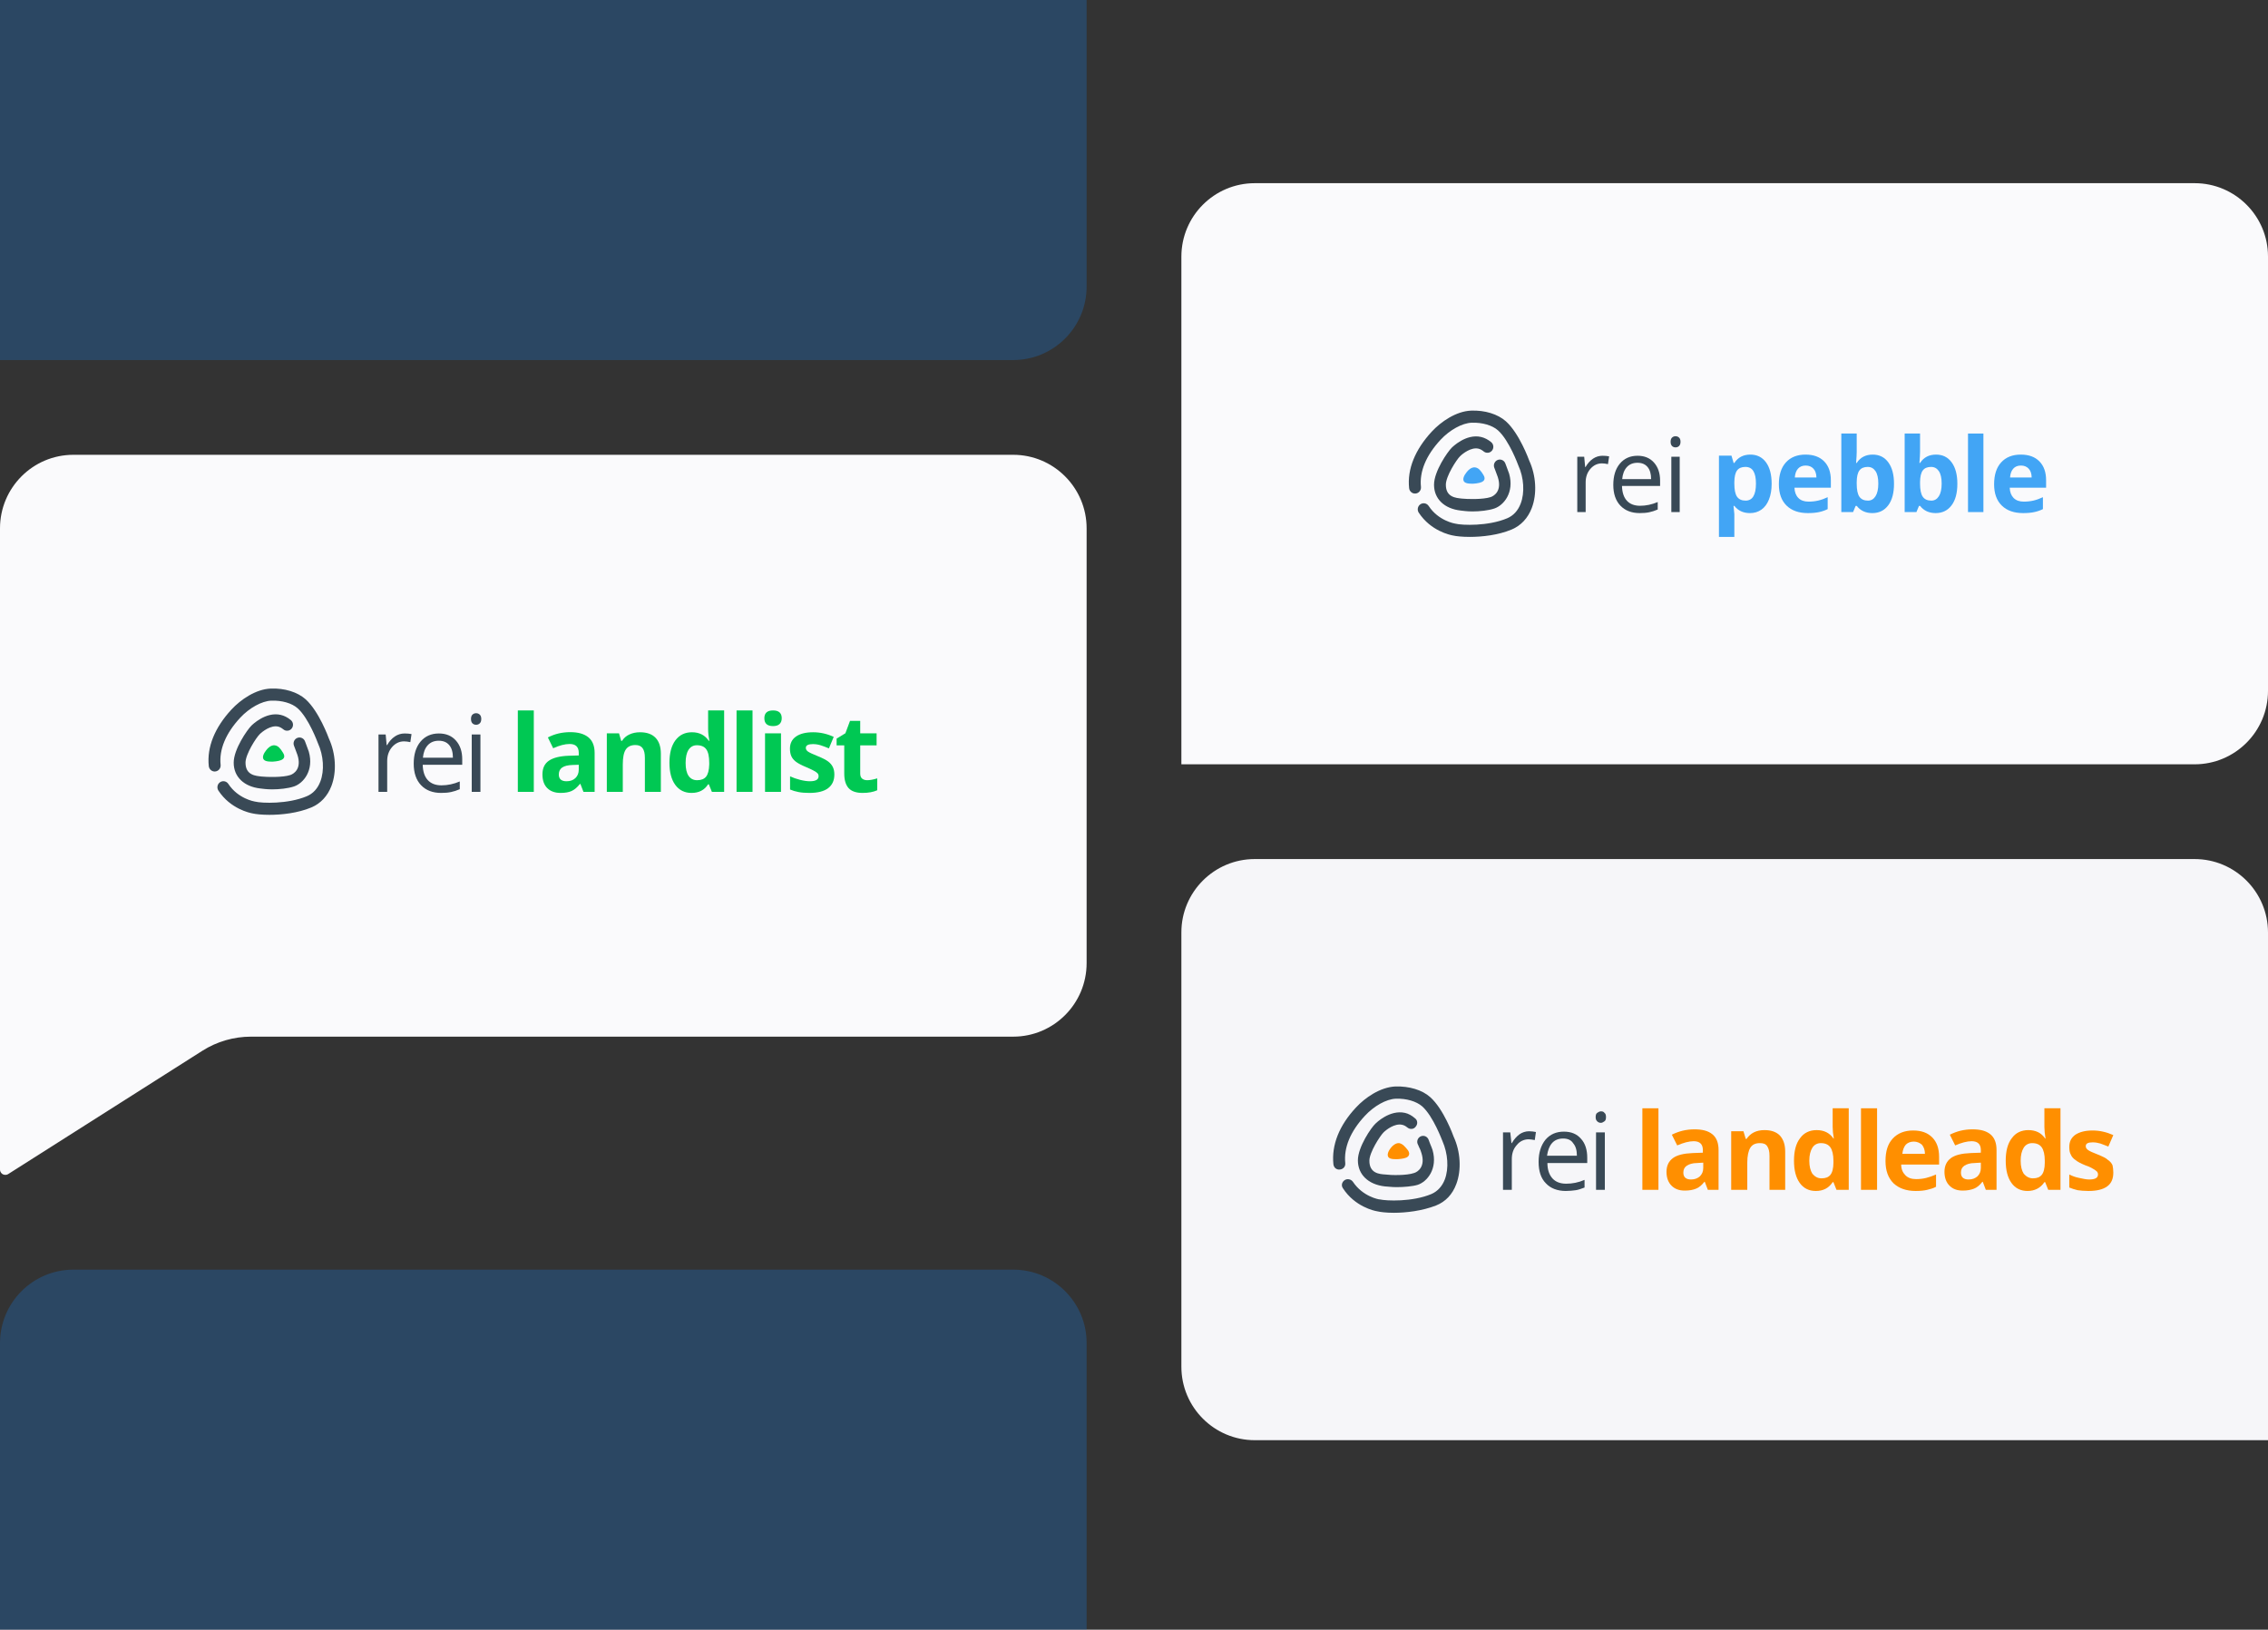 <svg xmlns="http://www.w3.org/2000/svg" width="359" height="258" viewBox="0 0 359 258" fill="none"><rect x="0" y="0" width="359" height="258" fill="#333333" stroke="none"/><path opacity="0.3" d="M160.397 -35H11.617C5.207 -35 0 -29.789 0 -23.374V57H39.735H158.983H160.383C166.793 57 172 51.789 172 45.374V-23.374C172.014 -29.789 166.793 -35 160.397 -35Z" fill="#1976D2"></path><path opacity="0.3" d="M160.397 201H11.617C5.207 201 0 206.211 0 212.626V293H39.735H158.983H160.383C166.793 293 172 287.789 172 281.374V212.626C172.014 206.211 166.793 201 160.397 201Z" fill="#1976D2"></path><path d="M347.397 29H198.617C192.207 29 187 34.211 187 40.626V121H226.735H345.983H347.383C353.793 121 359 115.789 359 109.374V40.626C359.014 34.211 353.793 29 347.397 29Z" fill="#FAFAFC"></path><path d="M232.654 84.998C231.459 84.998 230.488 84.895 229.97 84.772C229.532 84.695 226.476 84.06 224.573 81.162C224.284 80.722 224.401 80.127 224.834 79.834C225.265 79.542 225.853 79.659 226.142 80.099C227.693 82.463 230.273 82.881 230.297 82.886L230.386 82.903C231.445 83.173 235.562 83.317 238.557 82.056C239.552 81.637 240.277 80.852 240.707 79.723C241.371 77.992 241.22 75.612 240.326 73.662C240.282 73.549 238.877 69.707 237.12 68.135C236.211 67.322 234.628 66.863 232.939 66.922C231.447 66.978 229.474 68.065 228.024 69.624C225.738 72.084 224.665 74.659 224.921 77.075C224.978 77.602 224.604 78.074 224.086 78.131C223.571 78.194 223.103 77.806 223.049 77.282C222.731 74.293 223.978 71.191 226.653 68.309C228.081 66.774 230.464 65.099 232.868 65.007C235.038 64.923 237.089 65.558 238.366 66.698C240.484 68.592 242.001 72.752 242.065 72.928C243.152 75.292 243.316 78.192 242.465 80.421C241.848 82.032 240.747 83.211 239.279 83.829C237.136 84.723 234.598 84.998 232.654 84.998Z" fill="#394956"></path><path d="M233.075 80.967C232.21 80.967 231.501 80.859 231.219 80.828C228.61 80.536 226.987 78.97 226.991 76.736C226.994 74.603 229.137 71.529 229.784 70.889C229.862 70.809 232.04 68.617 234.438 69.177C234.99 69.304 235.527 69.579 236.033 69.995C236.435 70.327 236.496 70.924 236.171 71.331C235.847 71.738 235.259 71.802 234.856 71.472C234.576 71.242 234.296 71.091 234.021 71.028C232.868 70.76 231.52 71.813 231.097 72.244C230.549 72.782 228.862 75.391 228.862 76.736C228.862 78.742 230.466 78.829 231.424 78.935C232.264 79.029 234.758 79.092 235.95 78.697C236.557 78.495 237.774 77.665 237.084 75.525C237.035 75.372 236.875 74.946 236.738 74.591C236.644 74.344 236.56 74.123 236.522 74.019C236.35 73.523 236.607 72.982 237.094 72.806C237.583 72.634 238.115 72.893 238.286 73.387C238.319 73.481 238.395 73.678 238.479 73.9C238.639 74.316 238.828 74.817 238.882 74.995C239.726 77.978 238.016 80.012 236.531 80.506C235.579 80.823 234.198 80.967 233.075 80.967Z" fill="#394956"></path><path d="M233.487 73.993C232.856 73.911 232.313 74.562 232.313 74.562C232.148 74.755 231.579 75.404 231.631 75.945C231.682 76.486 232.31 76.571 233.002 76.58C233.24 76.585 234.063 76.521 234.508 76.331C234.837 76.19 235.235 75.875 234.811 75.19C234.39 74.501 234.049 74.064 233.487 73.993Z" fill="#42A5F5"></path><path d="M253.662 72.152C254.051 72.152 254.4 72.184 254.709 72.248L254.525 73.479C254.163 73.399 253.843 73.359 253.566 73.359C252.858 73.359 252.25 73.646 251.744 74.222C251.244 74.797 250.993 75.513 250.993 76.371V81.069H249.667V72.312H250.762L250.913 73.934H250.977C251.302 73.364 251.694 72.925 252.152 72.616C252.61 72.307 253.113 72.152 253.662 72.152Z" fill="#394956"></path><path d="M259.555 81.229C258.261 81.229 257.238 80.835 256.487 80.046C255.741 79.258 255.368 78.163 255.368 76.763C255.368 75.351 255.714 74.23 256.407 73.399C257.105 72.568 258.04 72.152 259.211 72.152C260.309 72.152 261.177 72.514 261.816 73.239C262.455 73.958 262.775 74.909 262.775 76.091V76.93H256.743C256.769 77.958 257.028 78.739 257.518 79.271C258.013 79.804 258.708 80.07 259.603 80.07C260.546 80.07 261.478 79.873 262.399 79.479V80.662C261.931 80.864 261.486 81.008 261.065 81.093C260.65 81.184 260.146 81.229 259.555 81.229ZM259.195 73.263C258.492 73.263 257.93 73.492 257.51 73.95C257.094 74.408 256.849 75.042 256.774 75.852H261.353C261.353 75.015 261.166 74.376 260.793 73.934C260.421 73.487 259.888 73.263 259.195 73.263Z" fill="#394956"></path><path d="M265.88 81.069H264.553V72.312H265.88V81.069ZM264.441 69.939C264.441 69.635 264.516 69.414 264.665 69.276C264.814 69.132 265.001 69.06 265.224 69.06C265.438 69.06 265.621 69.132 265.776 69.276C265.93 69.42 266.007 69.641 266.007 69.939C266.007 70.237 265.93 70.461 265.776 70.61C265.621 70.754 265.438 70.826 265.224 70.826C265.001 70.826 264.814 70.754 264.665 70.61C264.516 70.461 264.441 70.237 264.441 69.939Z" fill="#394956"></path><path d="M276.997 81.229C275.948 81.229 275.125 80.848 274.528 80.086H274.4C274.485 80.832 274.528 81.263 274.528 81.38V85H272.091V72.136H274.073L274.416 73.295H274.528C275.098 72.41 275.942 71.968 277.061 71.968C278.116 71.968 278.941 72.376 279.538 73.191C280.134 74.006 280.433 75.138 280.433 76.587C280.433 77.54 280.292 78.368 280.009 79.071C279.732 79.775 279.335 80.31 278.819 80.677C278.302 81.045 277.695 81.229 276.997 81.229ZM276.278 73.918C275.676 73.918 275.236 74.104 274.959 74.477C274.683 74.845 274.539 75.455 274.528 76.307V76.57C274.528 77.529 274.669 78.216 274.951 78.632C275.239 79.047 275.692 79.255 276.31 79.255C277.402 79.255 277.948 78.355 277.948 76.555C277.948 75.676 277.812 75.018 277.54 74.581C277.274 74.139 276.853 73.918 276.278 73.918Z" fill="#42A5F5"></path><path d="M285.818 73.702C285.302 73.702 284.897 73.867 284.604 74.198C284.311 74.522 284.143 74.986 284.1 75.588H287.52C287.509 74.986 287.352 74.522 287.049 74.198C286.745 73.867 286.335 73.702 285.818 73.702ZM286.162 81.229C284.724 81.229 283.6 80.832 282.79 80.038C281.98 79.245 281.576 78.121 281.576 76.666C281.576 75.17 281.948 74.014 282.694 73.199C283.445 72.378 284.481 71.968 285.802 71.968C287.065 71.968 288.047 72.328 288.751 73.047C289.454 73.766 289.805 74.759 289.805 76.027V77.21H284.044C284.071 77.902 284.276 78.443 284.66 78.832C285.043 79.221 285.581 79.415 286.274 79.415C286.812 79.415 287.32 79.359 287.8 79.247C288.279 79.135 288.78 78.957 289.302 78.712V80.597C288.876 80.811 288.42 80.968 287.936 81.069C287.451 81.175 286.86 81.229 286.162 81.229Z" fill="#42A5F5"></path><path d="M296.429 71.968C297.484 71.968 298.31 72.381 298.906 73.207C299.503 74.027 299.801 75.154 299.801 76.587C299.801 78.062 299.492 79.205 298.874 80.014C298.262 80.824 297.425 81.229 296.365 81.229C295.316 81.229 294.493 80.848 293.897 80.086H293.729L293.321 81.069H291.46V68.636H293.897V71.529C293.897 71.896 293.865 72.485 293.801 73.295H293.897C294.466 72.41 295.311 71.968 296.429 71.968ZM295.646 73.918C295.044 73.918 294.605 74.104 294.328 74.477C294.051 74.845 293.907 75.455 293.897 76.307V76.57C293.897 77.529 294.038 78.216 294.32 78.632C294.608 79.047 295.06 79.255 295.678 79.255C296.179 79.255 296.576 79.026 296.869 78.568C297.167 78.105 297.316 77.433 297.316 76.555C297.316 75.676 297.167 75.018 296.869 74.581C296.571 74.139 296.163 73.918 295.646 73.918Z" fill="#42A5F5"></path><path d="M306.457 71.968C307.512 71.968 308.338 72.381 308.934 73.207C309.531 74.027 309.829 75.154 309.829 76.587C309.829 78.062 309.52 79.205 308.902 80.014C308.29 80.824 307.453 81.229 306.393 81.229C305.344 81.229 304.521 80.848 303.924 80.086H303.757L303.349 81.069H301.487V68.636H303.924V71.529C303.924 71.896 303.892 72.485 303.828 73.295H303.924C304.494 72.41 305.339 71.968 306.457 71.968ZM305.674 73.918C305.072 73.918 304.633 74.104 304.356 74.477C304.079 74.845 303.935 75.455 303.924 76.307V76.57C303.924 77.529 304.066 78.216 304.348 78.632C304.635 79.047 305.088 79.255 305.706 79.255C306.207 79.255 306.604 79.026 306.897 78.568C307.195 78.105 307.344 77.433 307.344 76.555C307.344 75.676 307.195 75.018 306.897 74.581C306.598 74.139 306.191 73.918 305.674 73.918Z" fill="#42A5F5"></path><path d="M313.952 81.069H311.515V68.636H313.952V81.069Z" fill="#42A5F5"></path><path d="M319.889 73.702C319.372 73.702 318.968 73.867 318.675 74.198C318.382 74.522 318.214 74.986 318.171 75.588H321.591C321.58 74.986 321.423 74.522 321.12 74.198C320.816 73.867 320.406 73.702 319.889 73.702ZM320.233 81.229C318.794 81.229 317.671 80.832 316.861 80.038C316.051 79.245 315.646 78.121 315.646 76.666C315.646 75.17 316.019 74.014 316.765 73.199C317.516 72.378 318.552 71.968 319.873 71.968C321.136 71.968 322.118 72.328 322.821 73.047C323.525 73.766 323.876 74.759 323.876 76.027V77.21H318.115C318.142 77.902 318.347 78.443 318.731 78.832C319.114 79.221 319.652 79.415 320.345 79.415C320.883 79.415 321.391 79.359 321.871 79.247C322.35 79.135 322.851 78.957 323.373 78.712V80.597C322.947 80.811 322.491 80.968 322.006 81.069C321.522 81.175 320.93 81.229 320.233 81.229Z" fill="#42A5F5"></path><path d="M198.603 136L347.383 136C353.793 136 359 141.211 359 147.626L359 228L319.265 228L200.017 228L198.617 228C192.207 228 187 222.789 187 216.374L187 147.626C186.986 141.211 192.207 136 198.603 136Z" fill="#F6F6F9"></path><path d="M172 83.641V152.474C172 158.897 166.794 164.114 160.384 164.114H39.746C37.003 164.114 34.33 164.886 32.021 166.358L1.302 185.867C0.924 186.105 0.574 185.965 0.434 185.895C0.308 185.825 0 185.6 0 185.151V83.641C0 77.217 5.206 72 11.616 72H160.384C166.78 72 172 77.217 172 83.641Z" fill="#FAFAFC"></path><path d="M42.654 128.999C41.459 128.999 40.488 128.895 39.97 128.773C39.532 128.695 36.476 128.06 34.573 125.163C34.284 124.723 34.401 124.128 34.834 123.834C35.265 123.542 35.853 123.66 36.142 124.1C37.693 126.463 40.274 126.882 40.297 126.887L40.386 126.903C41.445 127.173 45.562 127.317 48.557 126.056C49.553 125.638 50.277 124.852 50.708 123.723C51.371 121.992 51.221 119.612 50.327 117.662C50.282 117.55 48.877 113.707 47.12 112.136C46.212 111.322 44.628 110.863 42.939 110.922C41.448 110.978 39.474 112.065 38.024 113.624C35.738 116.084 34.665 118.66 34.921 121.075C34.978 121.602 34.604 122.075 34.086 122.131C33.571 122.195 33.103 121.806 33.048 121.282C32.731 118.293 33.978 115.191 36.653 112.31C38.081 110.774 40.464 109.099 42.869 109.008C45.038 108.923 47.089 109.558 48.367 110.699C50.484 112.592 52.002 116.752 52.065 116.929C53.152 119.292 53.317 122.192 52.465 124.422C51.849 126.033 50.748 127.211 49.28 127.83C47.136 128.723 44.598 128.999 42.654 128.999Z" fill="#394956"></path><path d="M43.076 124.967C42.21 124.967 41.502 124.859 41.22 124.828C38.611 124.537 36.987 122.97 36.992 120.736C36.994 118.603 39.138 115.529 39.785 114.889C39.862 114.809 42.041 112.617 44.438 113.177C44.991 113.304 45.527 113.579 46.033 113.996C46.435 114.327 46.497 114.925 46.172 115.331C45.847 115.738 45.259 115.802 44.857 115.473C44.577 115.242 44.297 115.092 44.022 115.028C42.869 114.76 41.521 115.814 41.097 116.244C40.549 116.783 38.862 119.391 38.862 120.736C38.862 122.742 40.467 122.829 41.424 122.935C42.264 123.029 44.758 123.093 45.951 122.698C46.558 122.495 47.774 121.665 47.085 119.525C47.035 119.372 46.876 118.946 46.739 118.591C46.645 118.344 46.56 118.123 46.523 118.02C46.351 117.523 46.607 116.982 47.094 116.806C47.584 116.634 48.115 116.893 48.287 117.387C48.32 117.481 48.395 117.679 48.48 117.9C48.64 118.316 48.828 118.817 48.882 118.996C49.727 121.978 48.017 124.012 46.532 124.506C45.579 124.824 44.198 124.967 43.076 124.967Z" fill="#394956"></path><path d="M43.487 117.993C42.856 117.911 42.313 118.563 42.313 118.563C42.148 118.755 41.579 119.405 41.63 119.945C41.682 120.486 42.31 120.571 43.002 120.58C43.24 120.585 44.063 120.522 44.508 120.331C44.837 120.19 45.235 119.875 44.811 119.191C44.39 118.501 44.049 118.064 43.487 117.993Z" fill="#00C853"></path><path d="M64.055 116.117C64.459 116.117 64.82 116.15 65.141 116.216L64.95 117.492C64.575 117.409 64.243 117.368 63.956 117.368C63.221 117.368 62.591 117.666 62.067 118.263C61.547 118.859 61.288 119.602 61.288 120.492V125.364H59.912V116.282H61.047L61.205 117.965H61.271C61.608 117.373 62.014 116.918 62.489 116.597C62.964 116.277 63.486 116.117 64.055 116.117Z" fill="#394956"></path><path d="M69.827 125.53C68.485 125.53 67.424 125.121 66.645 124.303C65.872 123.486 65.486 122.351 65.486 120.898C65.486 119.434 65.844 118.271 66.563 117.409C67.286 116.548 68.256 116.117 69.471 116.117C70.609 116.117 71.51 116.492 72.172 117.244C72.835 117.989 73.167 118.975 73.167 120.202V121.072H66.911C66.938 122.138 67.206 122.947 67.714 123.5C68.228 124.052 68.949 124.328 69.877 124.328C70.855 124.328 71.822 124.124 72.777 123.715V124.941C72.291 125.151 71.83 125.301 71.394 125.389C70.963 125.483 70.441 125.53 69.827 125.53ZM69.454 117.268C68.725 117.268 68.143 117.506 67.706 117.981C67.275 118.456 67.021 119.114 66.944 119.953H71.692C71.692 119.086 71.499 118.423 71.112 117.965C70.725 117.5 70.173 117.268 69.454 117.268Z" fill="#394956"></path><path d="M76.047 125.364H74.671V116.282H76.047V125.364ZM74.555 113.821C74.555 113.507 74.633 113.277 74.787 113.134C74.942 112.985 75.135 112.91 75.368 112.91C75.588 112.91 75.779 112.985 75.939 113.134C76.099 113.283 76.18 113.512 76.18 113.821C76.18 114.131 76.099 114.363 75.939 114.517C75.779 114.667 75.588 114.741 75.368 114.741C75.135 114.741 74.942 114.667 74.787 114.517C74.633 114.363 74.555 114.131 74.555 113.821Z" fill="#394956"></path><path d="M84.494 125.364H81.967V112.471H84.494V125.364Z" fill="#00C853"></path><path d="M92.358 125.364L91.87 124.104H91.803C91.378 124.64 90.939 125.013 90.486 125.223C90.038 125.427 89.452 125.529 88.729 125.529C87.84 125.529 87.138 125.275 86.624 124.767C86.116 124.259 85.862 123.535 85.862 122.596C85.862 121.613 86.204 120.889 86.89 120.425C87.58 119.956 88.619 119.696 90.005 119.646L91.612 119.597V119.191C91.612 118.251 91.132 117.782 90.171 117.782C89.43 117.782 88.561 118.006 87.561 118.453L86.724 116.746C87.79 116.188 88.972 115.909 90.27 115.909C91.513 115.909 92.466 116.18 93.129 116.721C93.792 117.263 94.123 118.086 94.123 119.191V125.364H92.358ZM91.612 121.072L90.635 121.105C89.9 121.127 89.353 121.259 88.994 121.502C88.635 121.745 88.455 122.116 88.455 122.613C88.455 123.325 88.864 123.682 89.682 123.682C90.267 123.682 90.734 123.513 91.082 123.176C91.436 122.839 91.612 122.392 91.612 121.834V121.072Z" fill="#00C853"></path><path d="M104.606 125.364H102.078V119.953C102.078 119.284 101.959 118.785 101.722 118.453C101.485 118.116 101.106 117.948 100.587 117.948C99.88 117.948 99.369 118.185 99.054 118.66C98.739 119.13 98.582 119.911 98.582 121.005V125.364H96.054V116.1H97.985L98.325 117.285H98.466C98.748 116.837 99.134 116.5 99.626 116.274C100.123 116.042 100.687 115.926 101.316 115.926C102.393 115.926 103.211 116.219 103.769 116.804C104.327 117.384 104.606 118.224 104.606 119.323V125.364Z" fill="#00C853"></path><path d="M109.462 125.529C108.374 125.529 107.518 125.107 106.893 124.262C106.275 123.417 105.965 122.245 105.965 120.748C105.965 119.229 106.28 118.047 106.91 117.202C107.545 116.351 108.418 115.926 109.529 115.926C110.694 115.926 111.583 116.379 112.197 117.285H112.279C112.152 116.594 112.089 115.978 112.089 115.437V112.471H114.624V125.364H112.685L112.197 124.162H112.089C111.514 125.074 110.639 125.529 109.462 125.529ZM110.349 123.516C110.995 123.516 111.468 123.328 111.766 122.952C112.069 122.577 112.235 121.939 112.263 121.038V120.765C112.263 119.771 112.108 119.058 111.799 118.627C111.495 118.196 110.998 117.981 110.307 117.981C109.744 117.981 109.305 118.221 108.99 118.702C108.68 119.177 108.526 119.87 108.526 120.782C108.526 121.693 108.683 122.378 108.998 122.836C109.313 123.289 109.763 123.516 110.349 123.516Z" fill="#00C853"></path><path d="M119.116 125.364H116.589V112.471H119.116V125.364Z" fill="#00C853"></path><path d="M120.99 113.705C120.99 112.882 121.448 112.471 122.365 112.471C123.282 112.471 123.74 112.882 123.74 113.705C123.74 114.097 123.624 114.404 123.392 114.625C123.166 114.84 122.823 114.948 122.365 114.948C121.448 114.948 120.99 114.534 120.99 113.705ZM123.624 125.364H121.097V116.1H123.624V125.364Z" fill="#00C853"></path><path d="M132.069 122.613C132.069 123.563 131.737 124.287 131.074 124.784C130.417 125.281 129.431 125.529 128.116 125.529C127.442 125.529 126.868 125.483 126.393 125.389C125.918 125.3 125.473 125.168 125.059 124.991V122.903C125.528 123.124 126.056 123.309 126.641 123.458C127.232 123.607 127.752 123.682 128.199 123.682C129.116 123.682 129.575 123.417 129.575 122.886C129.575 122.687 129.514 122.527 129.392 122.406C129.271 122.279 129.061 122.138 128.762 121.983C128.464 121.823 128.067 121.638 127.569 121.428C126.857 121.13 126.332 120.853 125.995 120.599C125.663 120.345 125.42 120.055 125.266 119.729C125.117 119.398 125.042 118.992 125.042 118.511C125.042 117.688 125.359 117.053 125.995 116.605C126.636 116.152 127.542 115.926 128.713 115.926C129.829 115.926 130.914 116.169 131.969 116.655L131.207 118.478C130.743 118.279 130.309 118.116 129.906 117.989C129.503 117.862 129.091 117.799 128.671 117.799C127.926 117.799 127.553 118 127.553 118.403C127.553 118.63 127.671 118.826 127.909 118.992C128.152 119.157 128.679 119.403 129.492 119.729C130.215 120.022 130.746 120.295 131.083 120.55C131.419 120.804 131.668 121.096 131.829 121.428C131.989 121.759 132.069 122.154 132.069 122.613Z" fill="#00C853"></path><path d="M137.265 123.516C137.707 123.516 138.237 123.419 138.856 123.226V125.107C138.226 125.389 137.453 125.529 136.536 125.529C135.525 125.529 134.787 125.275 134.323 124.767C133.865 124.253 133.636 123.486 133.636 122.464V117.997H132.426V116.928L133.818 116.083L134.547 114.128H136.163V116.1H138.756V117.997H136.163V122.464C136.163 122.823 136.262 123.088 136.461 123.259C136.666 123.43 136.933 123.516 137.265 123.516Z" fill="#00C853"></path><g clip-path="url(#clip0)"><path d="M220.636 192C219.424 192 218.455 191.879 217.97 191.758C217.546 191.697 214.455 191.03 212.576 188.121C212.273 187.697 212.394 187.152 212.818 186.848C213.242 186.545 213.849 186.667 214.152 187.091C215.727 189.455 218.273 189.879 218.333 189.879H218.394C219.424 190.121 223.546 190.303 226.576 189.03C227.546 188.606 228.273 187.818 228.697 186.727C229.364 184.97 229.182 182.606 228.333 180.667C228.273 180.545 226.879 176.727 225.121 175.152C224.212 174.364 222.636 173.879 220.939 173.939C219.424 174 217.485 175.091 216.03 176.667C213.727 179.152 212.697 181.697 212.939 184.121C213 184.667 212.636 185.091 212.091 185.152C211.546 185.212 211.121 184.848 211.061 184.303C210.758 181.273 211.97 178.182 214.636 175.333C216.091 173.758 218.455 172.121 220.879 172C223.061 171.939 225.121 172.545 226.394 173.697C228.515 175.576 230.03 179.758 230.091 179.939C231.182 182.303 231.364 185.212 230.515 187.455C229.909 189.091 228.818 190.242 227.303 190.848C225.121 191.697 222.576 192 220.636 192Z" fill="#394956"></path><path d="M221.061 187.939C220.212 187.939 219.485 187.818 219.182 187.818C216.576 187.515 214.939 185.939 214.939 183.697C214.939 181.576 217.061 178.485 217.727 177.879C217.788 177.818 219.97 175.636 222.394 176.182C222.939 176.303 223.485 176.606 223.97 177.03C224.394 177.333 224.455 177.939 224.091 178.364C223.788 178.788 223.182 178.848 222.758 178.485C222.455 178.242 222.212 178.121 221.909 178.061C220.758 177.818 219.424 178.848 219 179.273C218.455 179.818 216.758 182.424 216.758 183.758C216.758 185.758 218.333 185.879 219.303 185.939C220.152 186.061 222.636 186.121 223.849 185.697C224.455 185.515 225.667 184.667 225 182.545C224.939 182.364 224.818 181.939 224.636 181.636C224.515 181.394 224.455 181.152 224.394 181.091C224.212 180.606 224.455 180.061 224.939 179.879C225.424 179.697 225.97 179.939 226.152 180.485C226.212 180.606 226.273 180.788 226.333 180.97C226.515 181.394 226.697 181.879 226.758 182.061C227.606 185.03 225.909 187.091 224.394 187.576C223.606 187.818 222.212 187.939 221.061 187.939Z" fill="#394956"></path><path d="M221.485 180.97C220.879 180.909 220.333 181.515 220.333 181.515C220.152 181.697 219.606 182.364 219.667 182.909C219.727 183.455 220.333 183.515 221.061 183.515C221.303 183.515 222.152 183.455 222.576 183.273C222.879 183.152 223.303 182.788 222.879 182.121C222.394 181.515 222.03 181.091 221.485 180.97Z" fill="#FF8F00"></path><path d="M242.03 179.091C242.455 179.091 242.818 179.152 243.121 179.212L242.939 180.485C242.576 180.424 242.212 180.364 241.97 180.364C241.243 180.364 240.576 180.667 240.091 181.273C239.546 181.879 239.303 182.606 239.303 183.515V188.364H237.909V179.273H239.061L239.243 180.97H239.303C239.667 180.364 240.03 179.939 240.515 179.576C240.939 179.273 241.485 179.091 242.03 179.091Z" fill="#394956"></path><path d="M247.848 188.545C246.515 188.545 245.424 188.121 244.697 187.333C243.909 186.545 243.545 185.394 243.545 183.939C243.545 182.485 243.909 181.333 244.636 180.424C245.364 179.576 246.333 179.152 247.545 179.152C248.697 179.152 249.606 179.515 250.273 180.303C250.939 181.03 251.242 182.061 251.242 183.273V184.121H244.939C244.939 185.212 245.242 186 245.727 186.545C246.212 187.091 246.939 187.394 247.909 187.394C248.879 187.394 249.848 187.212 250.818 186.788V188C250.333 188.182 249.848 188.364 249.424 188.424C248.939 188.485 248.455 188.545 247.848 188.545ZM247.424 180.242C246.697 180.242 246.091 180.485 245.667 180.97C245.242 181.455 245 182.121 244.879 182.97H249.606C249.606 182.121 249.424 181.455 249 180.97C248.697 180.485 248.151 180.242 247.424 180.242Z" fill="#394956"></path><path d="M254.03 188.364H252.636V179.273H254.03V188.364ZM252.576 176.848C252.576 176.545 252.636 176.303 252.818 176.182C253 176.061 253.182 175.939 253.424 175.939C253.667 175.939 253.848 176 253.97 176.182C254.151 176.303 254.212 176.545 254.212 176.848C254.212 177.152 254.151 177.394 253.97 177.515C253.788 177.636 253.606 177.758 253.424 177.758C253.182 177.758 253 177.697 252.818 177.515C252.636 177.333 252.576 177.152 252.576 176.848Z" fill="#394956"></path><path d="M262.515 188.364H259.97V175.455H262.515V188.364Z" fill="#FF8F00"></path><path d="M270.333 188.364L269.848 187.091H269.788C269.364 187.636 268.939 188 268.455 188.182C268.03 188.364 267.424 188.485 266.697 188.485C265.788 188.485 265.121 188.242 264.576 187.697C264.091 187.212 263.788 186.485 263.788 185.515C263.788 184.545 264.151 183.818 264.818 183.333C265.485 182.848 266.515 182.606 267.909 182.545L269.545 182.485V182.061C269.545 181.152 269.061 180.667 268.091 180.667C267.364 180.667 266.455 180.909 265.485 181.333L264.636 179.636C265.727 179.091 266.879 178.788 268.212 178.788C269.485 178.788 270.394 179.03 271.061 179.576C271.727 180.121 272.03 180.97 272.03 182.061V188.364H270.333ZM269.606 184.061L268.636 184.121C267.909 184.121 267.364 184.303 267 184.545C266.636 184.788 266.455 185.152 266.455 185.636C266.455 186.364 266.879 186.727 267.667 186.727C268.273 186.727 268.697 186.545 269.061 186.242C269.424 185.879 269.606 185.455 269.606 184.909V184.061Z" fill="#FF8F00"></path><path d="M282.576 188.364H280.091V182.97C280.091 182.303 279.97 181.818 279.727 181.455C279.485 181.091 279.121 180.97 278.576 180.97C277.849 180.97 277.364 181.212 277.061 181.697C276.758 182.182 276.576 182.97 276.576 184.061V188.364H274.03V179.091H275.97L276.333 180.303H276.455C276.758 179.879 277.121 179.515 277.606 179.273C278.091 179.03 278.636 178.909 279.303 178.909C280.394 178.909 281.182 179.212 281.727 179.758C282.273 180.364 282.576 181.152 282.576 182.303V188.364Z" fill="#FF8F00"></path><path d="M287.424 188.545C286.333 188.545 285.485 188.121 284.879 187.273C284.273 186.424 283.97 185.273 283.97 183.758C283.97 182.242 284.273 181.03 284.939 180.182C285.545 179.333 286.455 178.909 287.545 178.909C288.697 178.909 289.606 179.333 290.212 180.242H290.273C290.152 179.576 290.091 178.909 290.091 178.424V175.455H292.636V188.364H290.697L290.212 187.152H290.091C289.485 188.061 288.636 188.545 287.424 188.545ZM288.333 186.545C289 186.545 289.424 186.364 289.727 186C290.03 185.636 290.212 184.97 290.212 184.061V183.758C290.212 182.788 290.03 182.061 289.727 181.636C289.424 181.212 288.939 180.97 288.212 180.97C287.667 180.97 287.182 181.212 286.879 181.697C286.576 182.182 286.394 182.848 286.394 183.758C286.394 184.667 286.576 185.333 286.879 185.818C287.303 186.303 287.727 186.545 288.333 186.545Z" fill="#FF8F00"></path><path d="M297.121 188.364H294.576V175.455H297.121V188.364Z" fill="#FF8F00"></path><path d="M303.242 188.545C301.727 188.545 300.576 188.121 299.727 187.333C298.879 186.485 298.455 185.333 298.455 183.818C298.455 182.242 298.818 181.091 299.606 180.242C300.394 179.394 301.485 178.97 302.818 178.97C304.152 178.97 305.121 179.333 305.849 180.061C306.576 180.788 306.939 181.818 306.939 183.152V184.364H300.939C300.939 185.091 301.182 185.636 301.606 186.061C302.03 186.485 302.576 186.667 303.303 186.667C303.849 186.667 304.394 186.606 304.879 186.485C305.364 186.364 305.909 186.182 306.455 185.939V187.879C306.03 188.121 305.545 188.242 305.061 188.364C304.576 188.485 303.97 188.545 303.242 188.545ZM302.939 180.727C302.394 180.727 301.97 180.909 301.667 181.212C301.364 181.576 301.182 182.061 301.121 182.667H304.697C304.697 182.061 304.515 181.576 304.212 181.212C303.849 180.909 303.424 180.727 302.939 180.727Z" fill="#FF8F00"></path><path d="M314.333 188.364L313.849 187.091H313.788C313.364 187.636 312.939 188 312.455 188.182C311.97 188.364 311.424 188.485 310.697 188.485C309.788 188.485 309.121 188.242 308.576 187.697C308.091 187.212 307.788 186.485 307.788 185.515C307.788 184.545 308.152 183.818 308.818 183.333C309.485 182.848 310.515 182.606 311.909 182.545L313.546 182.485V182.061C313.546 181.152 313.061 180.667 312.091 180.667C311.364 180.667 310.455 180.909 309.485 181.333L308.636 179.636C309.727 179.091 310.879 178.788 312.212 178.788C313.485 178.788 314.394 179.03 315.061 179.576C315.727 180.121 316.03 180.97 316.03 182.061V188.364H314.333ZM313.546 184.061L312.576 184.121C311.849 184.121 311.303 184.303 310.939 184.545C310.576 184.788 310.394 185.152 310.394 185.636C310.394 186.364 310.818 186.727 311.606 186.727C312.212 186.727 312.636 186.545 313 186.242C313.364 185.879 313.546 185.455 313.546 184.909V184.061Z" fill="#FF8F00"></path><path d="M320.939 188.545C319.848 188.545 319 188.121 318.394 187.273C317.788 186.424 317.485 185.273 317.485 183.758C317.485 182.242 317.788 181.03 318.455 180.182C319.061 179.333 319.97 178.909 321.061 178.909C322.212 178.909 323.121 179.333 323.727 180.242H323.788C323.667 179.576 323.606 178.909 323.606 178.424V175.455H326.152V188.364H324.212L323.727 187.152H323.606C323 188.061 322.091 188.545 320.939 188.545ZM321.788 186.545C322.455 186.545 322.879 186.364 323.182 186C323.485 185.636 323.667 184.97 323.667 184.061V183.758C323.667 182.788 323.485 182.061 323.182 181.636C322.879 181.212 322.394 180.97 321.667 180.97C321.121 180.97 320.636 181.212 320.333 181.697C320.03 182.182 319.849 182.848 319.849 183.758C319.849 184.667 320.03 185.333 320.333 185.818C320.758 186.303 321.242 186.545 321.788 186.545Z" fill="#FF8F00"></path><path d="M334.515 185.636C334.515 186.606 334.212 187.333 333.546 187.818C332.879 188.303 331.909 188.545 330.576 188.545C329.909 188.545 329.303 188.485 328.879 188.424C328.394 188.303 327.97 188.182 327.546 188V185.939C328.03 186.182 328.515 186.364 329.121 186.485C329.727 186.606 330.212 186.727 330.697 186.727C331.606 186.727 332.091 186.485 332.091 185.939C332.091 185.758 332.03 185.576 331.909 185.455C331.788 185.333 331.606 185.212 331.303 185.03C331 184.848 330.636 184.667 330.091 184.485C329.364 184.182 328.879 183.939 328.515 183.636C328.152 183.394 327.909 183.091 327.788 182.788C327.606 182.485 327.546 182.061 327.546 181.576C327.546 180.727 327.849 180.121 328.515 179.636C329.182 179.212 330.03 178.97 331.242 178.97C332.333 178.97 333.424 179.212 334.515 179.697L333.727 181.515C333.243 181.333 332.818 181.152 332.455 181.03C332.03 180.909 331.667 180.848 331.242 180.848C330.515 180.848 330.152 181.03 330.152 181.455C330.152 181.697 330.273 181.879 330.515 182.061C330.758 182.242 331.303 182.485 332.091 182.788C332.818 183.091 333.364 183.333 333.667 183.636C334.03 183.879 334.273 184.182 334.394 184.485C334.455 184.788 334.515 185.152 334.515 185.636Z" fill="#FF8F00"></path></g><defs><clipPath id="clip0"><rect width="123.515" height="20" fill="white" transform="translate(211 172)"></rect></clipPath></defs></svg>